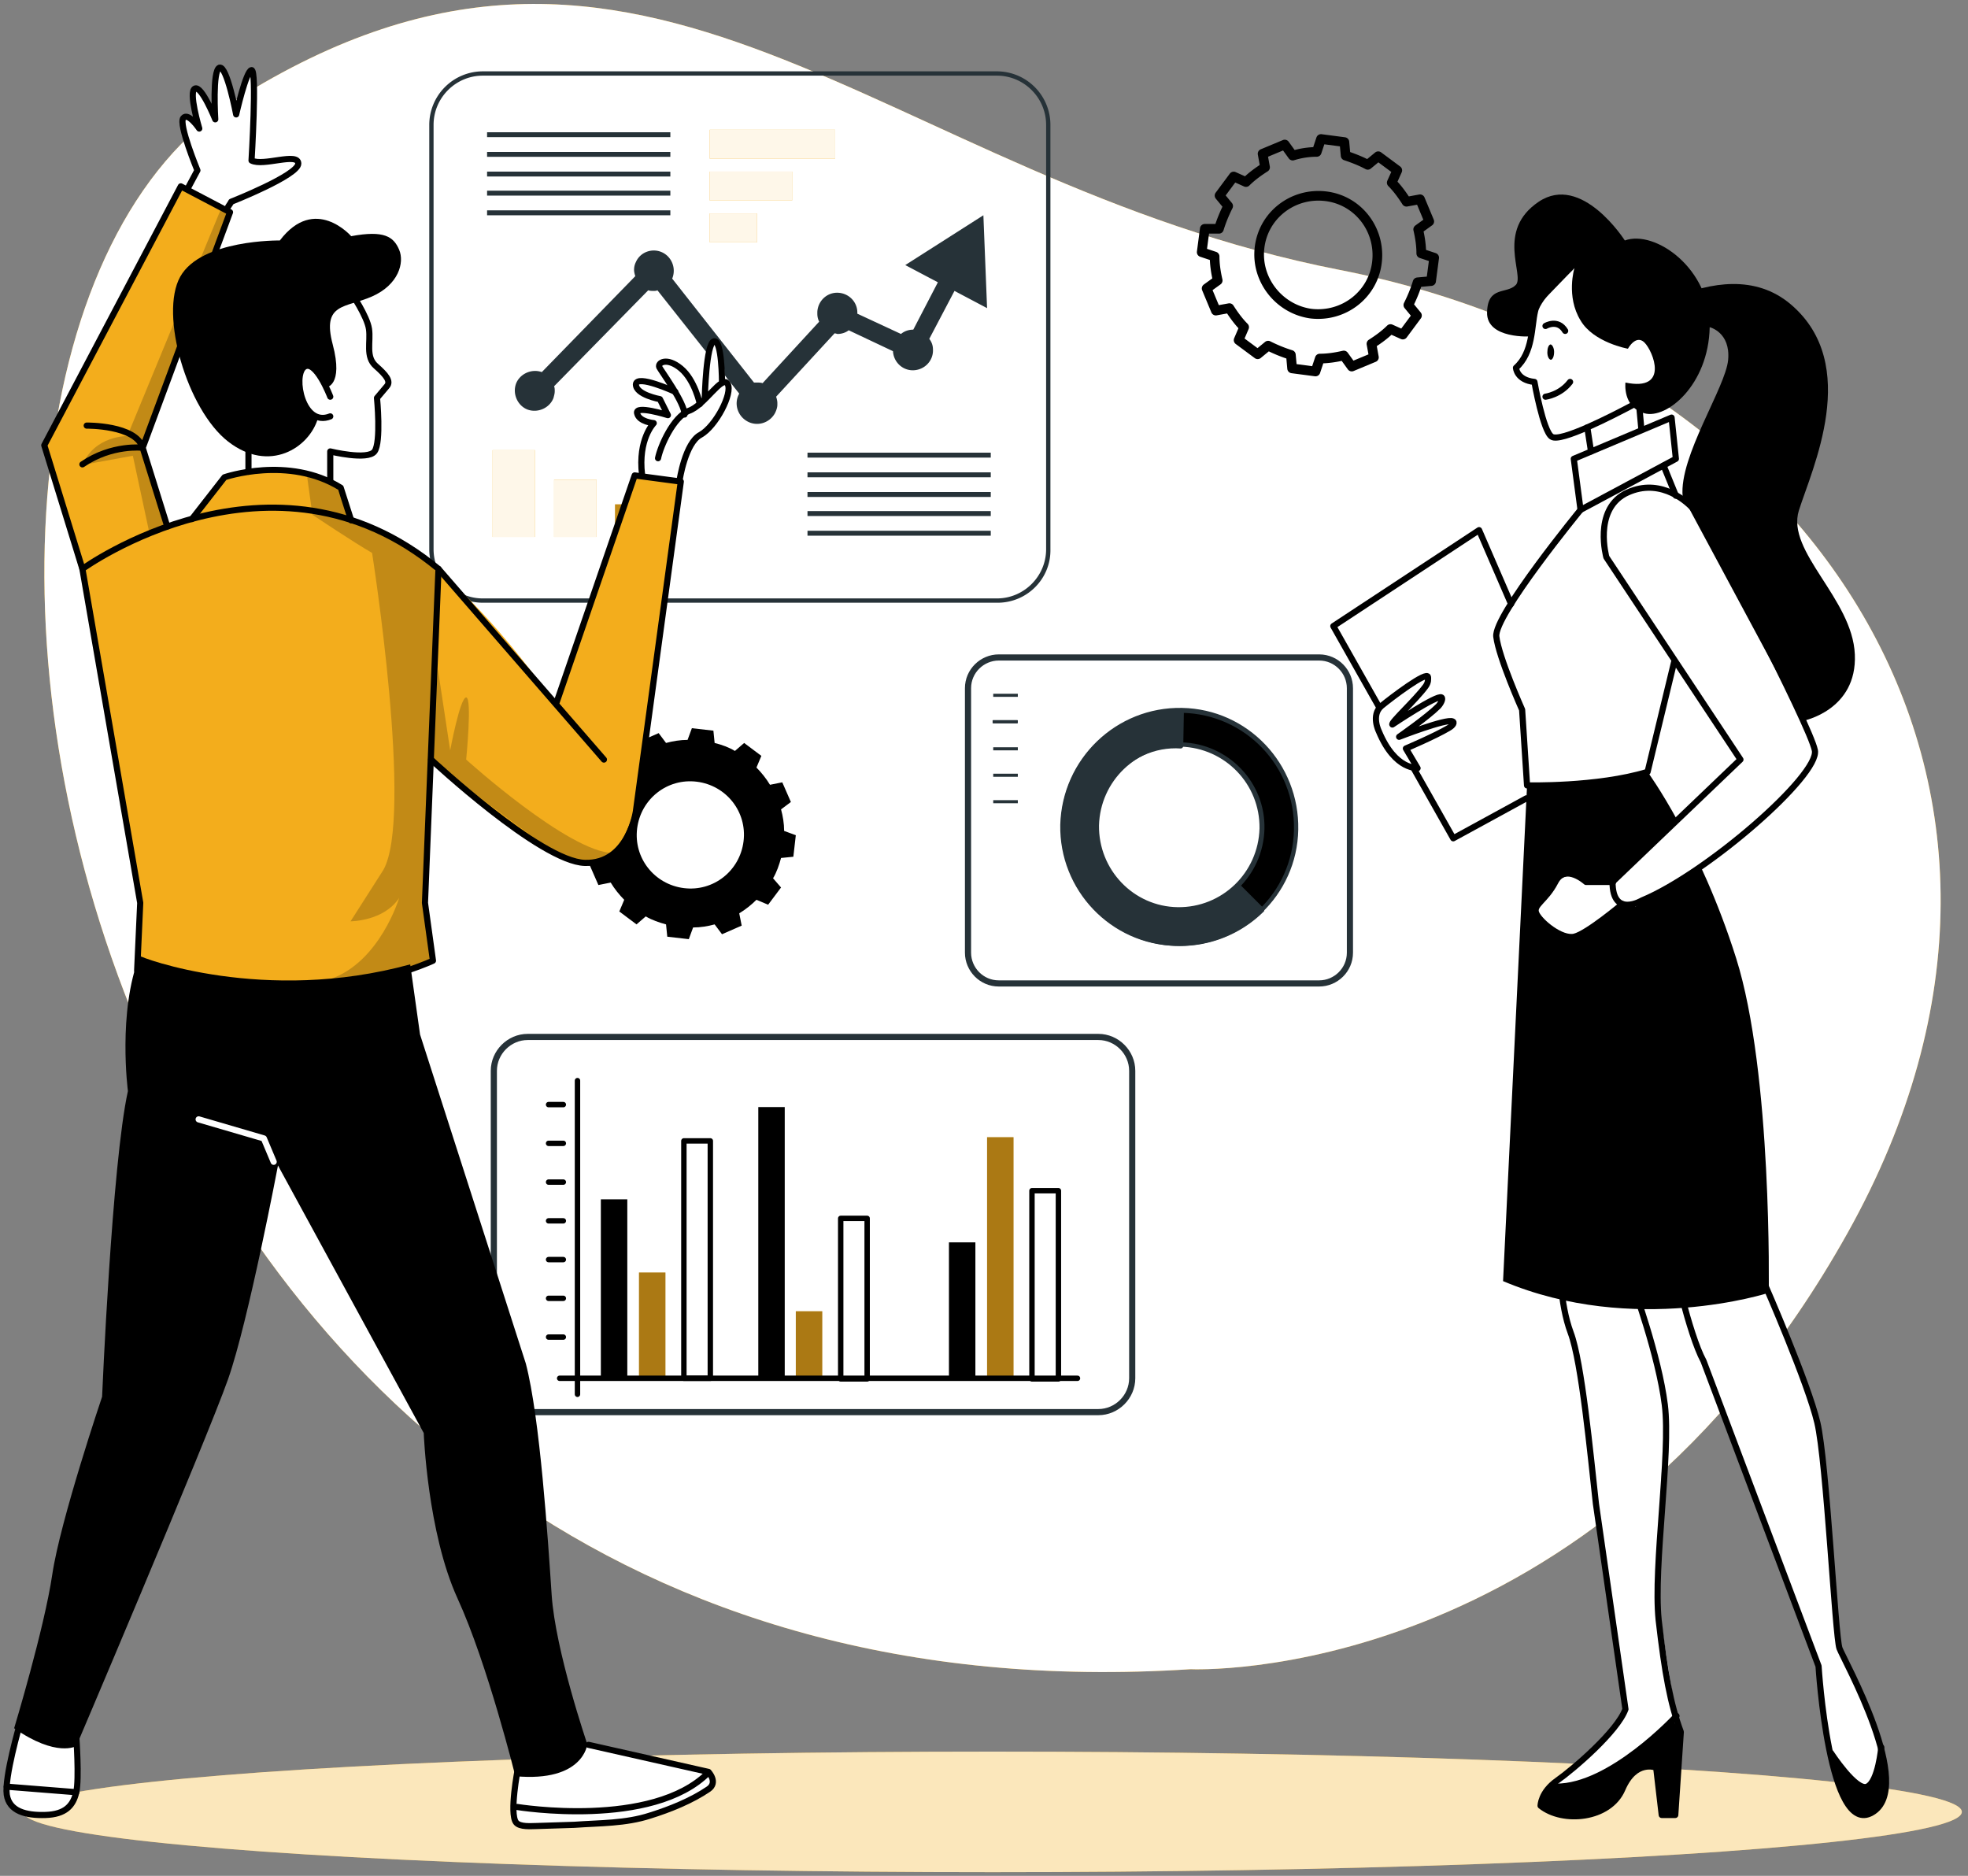 <svg xmlns="http://www.w3.org/2000/svg" xmlns:xlink="http://www.w3.org/1999/xlink" viewBox="0 0 320 305" xmlns:v="https://vecta.io/nano"><rect x="0" y="0" width="320" height="305" fill="#808080" stroke="none"/><style><![CDATA[.R{stroke-linejoin:round}.S{stroke-miterlimit:10}.T{fill:none}.U{fill:#fff}.V{stroke:#000}.W{stroke-linecap:round}.X{fill:#f3ad1c}.Y{enable-background:new}.Z{stroke-width:.879}.a{fill:#263238}]]></style><use xlink:href="#B" class="X"/><use xlink:href="#B" opacity=".4" class="U"/><ellipse cx="161.4" cy="294.6" rx="157.6" ry="9.8" class="X"/><ellipse cx="161.4" cy="294.6" rx="157.6" ry="9.8" opacity=".7" class="U"/><path d="M195.9 37.2l-.5 3.8 2.1.7c0 1.3.2 2.6.5 3.9l-1.8 1.3 1.5 3.6 2.2-.4c.7 1.1 1.5 2.2 2.4 3.1l-.9 2.1 3.1 2.3 1.7-1.4c1.2.6 2.4 1.1 3.7 1.5l.2 2.2 3.8.5.7-2.1c1.3 0 2.6-.2 3.9-.5l1.3 1.8 3.6-1.5-.4-2.2c1.1-.7 2.2-1.5 3.1-2.4l2 .9 2.3-3.1-1.4-1.7c.6-1.2 1.1-2.4 1.5-3.7l2.2-.2.5-3.8-2.1-.7c0-1.3-.2-2.6-.5-3.9l1.8-1.3-1.5-3.6-2.2.4c-.7-1.1-1.5-2.2-2.4-3.1l.9-2-3.1-2.3-1.7 1.4c-1.1-.6-2.4-1.1-3.6-1.5l-.2-2.2-3.8-.5-.7 2.1a13.2 13.2 0 0 0-3.9.6l-1.3-1.8-3.6 1.5.4 2.2c-1.1.7-2.2 1.5-3.1 2.4l-2-.9-2.3 3.1 1.4 1.7c-.6 1.2-1.1 2.4-1.5 3.7h-2.3zm8.9 3.1c.6-5.3 5.4-9 10.7-8.4s9 5.4 8.4 10.7-5.4 9-10.7 8.4h0c-5.2-.7-9-5.5-8.4-10.7h0z" stroke-width="1.571" class="R S T V"/><path d="M95.5 131.9l-.4 3.5 1.9.6c0 1.2.2 2.4.5 3.5l-1.6 1.2 1.4 3.2 2-.4c.6 1 1.4 2 2.2 2.8l-.8 1.9 2.8 2.1 1.5-1.3c1 .6 2.2 1 3.3 1.3l.2 2 3.5.4.7-1.9c1.2 0 2.4-.2 3.5-.5l1.2 1.6 3.2-1.4-.4-2c1-.6 2-1.4 2.8-2.2l1.9.8 2.1-2.8-1.3-1.5c.6-1 1-2.2 1.3-3.3l2-.2.4-3.5-1.9-.7c0-1.2-.2-2.4-.5-3.5l1.6-1.2-1.4-3.2-2 .4c-.6-1-1.4-2-2.2-2.8l.8-1.9-2.8-2.1-1.5 1.3c-1-.6-2.1-1-3.3-1.3l-.2-2-3.5-.4-.7 1.9c-1.2 0-2.4.2-3.5.5l-1.2-1.6-3.2 1.4.4 2c-1 .6-2 1.4-2.8 2.2l-1.9-.8-2.1 2.8 1.3 1.5c-.6 1-1 2.2-1.3 3.3l-2 .3zm8.1 2.8c.6-4.8 4.9-8.2 9.7-7.6s8.2 4.9 7.6 9.7-4.9 8.2-9.7 7.6h0c-4.8-.6-8.2-4.9-7.6-9.7h0z"/><path d="M273.2 217.4v-7.9l-4.4-1c-.4-2.7-1.1-5.3-2-7.8l3.4-3.1-4-6.9-4.3 1.4c-1.7-2.1-3.6-4-5.7-5.7l1.4-4.4-6.9-4-3.1 3.3c-2.5-1-5.1-1.7-7.8-2.1l-1-4.5h-7.9l-1 4.4c-2.7.4-5.3 1.1-7.8 2L219 178l-6.8 4 1.3 4.3c-2.1 1.7-4 3.6-5.7 5.7l-4.4-1.4-4 6.8 3.3 3.1c-1 2.5-1.7 5.1-2.1 7.8l-4.5 1v7.9l4.4 1c.4 2.7 1.1 5.3 2 7.8l-3.4 3.1 4 6.9 4.3-1.3c1.7 2.1 3.6 4 5.7 5.7l-1.4 4.4 6.9 4 3.1-3.3a35.2 35.2 0 0 0 7.7 2.1l1 4.5h7.9l1-4.4c2.7-.4 5.3-1.1 7.8-2.1l3.1 3.3 6.9-4-1.3-4.3c2.1-1.7 4-3.6 5.7-5.7l4.4 1.4 4-6.9-3.3-3.1c1-2.5 1.7-5.1 2.1-7.8l4.5-1.1zm-13.7-4.1a24.8 24.8 0 1 1-49.6 0 24.8 24.8 0 0 1 24.8-24.8h0a24.8 24.8 0 0 1 24.8 24.8h0z" class="U"/><path d="M115.4 21.1h20.4v4.7h-20.4zm0 6.8h13.4v4.7h-13.4zm0 6.8h7.7v4.7h-7.7z" class="X"/><path d="M115.4 21.1h20.4v4.7h-20.4zm0 6.8h13.4v4.7h-13.4zm0 6.8h7.7v4.7h-7.7z" opacity=".9" class="U Y"/><path d="M80.1 73.2H87v14.1h-6.9zm10 4.8H97v9.3h-6.9zm9.9 4h6.9v5.4H100z" class="X"/><path d="M80.1 73.2H87v14.1h-6.9zm10 4.8H97v9.3h-6.9z" opacity=".9" class="U Y"/><path d="M100 82h6.9v5.4H100z" opacity=".2" class="Y"/><path d="M162.2 98H78.5a8.71 8.71 0 0 1-8.7-8.7v-69a8.71 8.71 0 0 1 8.7-8.7h83.6a8.71 8.71 0 0 1 8.7 8.7v69c.1 4.8-3.8 8.7-8.6 8.7zM78.5 12.3c-4.4 0-8 3.6-8 8v69c0 4.4 3.6 8 8 8h83.6c4.4 0 8-3.6 8-8v-69c0-4.4-3.6-8-8-8H78.5zm52.8 61.3h29.8v.8h-29.8zm0 3.2h29.8v.8h-29.8zm0 3.2h29.8v.8h-29.8zm0 3.1h29.8v.8h-29.8zm0 3.2h29.8v.8h-29.8zM79.2 21.5H109v.8H79.2zm0 3.2H109v.8H79.2zm0 3.2H109v.8H79.2zm0 3.1H109v.8H79.2zm0 3.2H109v.8H79.2zm76 13.1l5.3 2.8-.6-15.1-12.7 8.1 5.3 2.8-4 7.7h0c-.7 0-1.4.2-2 .7l-7.1-3.3h0c.1-1.8-1.3-3.3-3.1-3.4s-3.3 1.3-3.4 3.1h0v.3c0 .5.1.9.3 1.3l-9.2 10c-.3-.1-.6-.1-.9-.1h-.5l-13.3-16.9c.7-1.7-.1-3.6-1.7-4.3s-3.5 0-4.2 1.6c-.2.4-.3.8-.3 1.3 0 .3.1.7.2 1L88.1 60.5c-1.7-.6-3.6.3-4.2 1.9-.6 1.7.3 3.6 1.9 4.2 1.7.6 3.6-.3 4.2-1.9.1-.4.2-.7.2-1.1 0-.3 0-.5-.1-.8l15.3-15.6c.3.1.6.1.9.1.2 0 .4 0 .6-.1L120.2 64c-.9 1.6-.3 3.6 1.3 4.5s3.6.3 4.5-1.3c.2-.4.4-.9.4-1.4v-.3c0-.3-.1-.7-.2-1l9.5-10.3c.2 0 .4.1.5.1.6 0 1.3-.2 1.8-.6l7.2 3.4c.1 1.8 1.6 3.2 3.4 3.1s3.2-1.6 3.1-3.4c0-.6-.2-1.2-.6-1.7l4.1-7.8z" class="a"/><path d="M162.4 106.9c-2.7 0-5 2.2-5 5v43c0 2.7 2.2 5 5 5h52.1c2.7 0 5-2.2 5-5v-43c0-2.7-2.2-5-5-5h-52.1z" stroke="#263238" class="R S T"/><g class="a"><path d="M161.5 112.8h4v.5h-4zm0 4.3h4v.5h-4zm0 4.4h4v.5h-4zm0 4.3h4v.5h-4z"/><path d="M161.4 112.8h3.9m-3.9 4.3h4v.5h-4zm.1 13h4v.5h-4z"/></g><use xlink:href="#C" class="X"/><use xlink:href="#C" opacity=".2" class="Y"/><g class="a"><path d="M178.2 148.1c7.5 7.6 19.7 7.6 27.3.1.1-.1.1-.4 0-.5l-3.9-3.9c-.1-.1-.2-.1-.3-.1s-.2 0-.3.1c-2.5 2.5-5.9 3.9-9.5 3.8h-.9c-2.9-.2-5.6-1.3-7.7-3.1-.2-.2-.4-.4-.6-.5-4.6-4.6-5.2-11.8-1.5-17v-.1l.3-.3c2.6-3.3 6.7-5.2 10.9-4.9.2 0 .4-.2.4-.4h0l.1-5.6c0-.2-.2-.4-.4-.4h0c-10.7-.2-19.5 8.3-19.6 19 0 5 2 10.1 5.7 13.8z"/><path d="M192.2 115.1c10.7.2 19.1 9.1 18.9 19.8s-9.1 19.1-19.8 18.9-19.1-9.1-18.9-19.7c.3-10.7 9.1-19.2 19.8-19zm-.8 38c10.3.2 18.8-7.9 19-18.2s-7.9-18.8-18.2-19-18.8 7.9-19 18.2h0c-.2 10.3 8 18.8 18.2 19zm.7-32.4c7.6.2 13.7 6.5 13.5 14.1s-6.5 13.7-14.1 13.5-13.7-6.5-13.5-14.1 6.5-13.7 14.1-13.5h0zm-.6 26.8c7.2.1 13.1-5.6 13.3-12.8.1-7.2-5.6-13.1-12.8-13.3-7.2-.1-13.1 5.6-13.3 12.8h0c-.1 7.2 5.6 13.2 12.8 13.3h0z"/></g><path d="M93.9 175.7v51" class="R S T V W Z"/><path d="M97.7 195h4.3v29.2h-4.3z"/><path d="M103.9 206.9h4.3v17.3h-4.3z" class="X"/><path d="M111.2 185.5h4.3v38.6h-4.3z" class="R S U V Z"/><path d="M123.3 180h4.3v44.2h-4.3z"/><path d="M129.4 213.2h4.3v10.9h-4.3z" class="X"/><path d="M136.7 198.1h4.3v26.1h-4.3z" class="R S U V Z"/><path d="M154.3 202h4.3v22.1h-4.3z"/><path d="M160.5 184.9h4.3v39.2h-4.3z" class="X"/><g class="R S V Z"><path d="M167.8 193.6h4.3v30.6h-4.3z" class="U"/><path d="M89.2 217.4h2.4m-2.4-6.3h2.4m-2.4-6.3h2.4m-2.4-6.3h2.4m-2.4-6.3h2.4m-2.4-6.3h2.4m-2.4-6.3h2.4m-.6 44.5h84.2" class="T W"/></g><path d="M103.9 206.9h4.3v17.3h-4.3zm25.5 6.3h4.3v10.9h-4.3zm31.1-28.3h4.3v39.2h-4.3z" opacity=".3"/><path d="M85.8 168.6c-3 0-5.5 2.5-5.5 5.5v50c0 3 2.4 5.5 5.5 5.5h92.8c3 0 5.5-2.5 5.5-5.5v-50c0-3-2.5-5.5-5.5-5.5H85.8z" stroke="#263238" class="R S T"/><path d="M12.4 280.4s1.9 13-2.8 14.3-8-.4-8.5-2.4c-.6-1.9 3.6-15.8 3.6-15.8l7.7 3.9zm81.7 2.9l20.4 4.8s1.5.9 1.4 2.2-9.5 4.9-12.1 5.4c-2.6.4-17.7 2.4-19.8.6s2.4-16.5 2.4-16.5l7.7 3.5zM57.1 47s2.9 4.3 2.9 6.5-.2 4.7 1.1 6 2.4 2.7 1.8 3.3-1.6 1.9-1.6 1.9 1.4 7.4-.4 8.7-7.2 0-7.2 0v4.8s-7.7-2.5-13-2L39.8 66s11.5-22.1 17.3-19zm47.2 30.2s-.7-5.2 1.9-8.4c0 0-3.1-.5-2.7-1.6s5 .3 5 .3l-1.3-2.6s-4.4-1.5-3.9-2.8c.5-1.4 7 2 7 2s-3.8-3.2-3.3-4.6 4.4-1.3 6.5 5.6l1.1-1.3s.4-7.9 1.5-8.3c0 0 1.7.9 1.7 5.5 0 0 1.7 2 .6 3.7-1 1.7-3.6 5.6-5.7 7s-2.1 7.1-2.1 7.1l-6.3-1.6zM36.7 34.1l1-1.3s10.8-4.8 10.5-6.3-6.4.6-7.5-.2c0 0 1.1-14.2 0-14.7s-2.4 6.7-2.4 6.7-1.6-7.3-2.8-7.1-.7 7.6-.7 7.6-2.3-4.7-3.2-4.3.5 6.2.5 6.2-1.6-2-2.4-1.4c0 0 .3 4.8 2.3 8.5l-2.3 3.9 7 2.4z" class="U"/><path d="M103.2 77.2l7.5 1s-5.5 46.2-7.1 51.9-3.1 9.8-8.5 10.1-25-16.1-25-16.1l-.9 22.7 1.3 9.4s-23.9 12.5-48.1 1.6l.5-11L14 96.3l-6.9-24 22.2-42.1 8 4.2-14.1 38.4 4 12.8 4.4-1.8 4.9-6.3s8.3-4.3 18.9 1.7l1.7 5.3s12.4.9 33.2 29.9l12.9-37.2z" class="X"/><path d="M49.9 77.2l.9 6.5s6.9 4.6 9.7 6.2c0 0 6.8 43.1 1.8 51.6l-5.3 8.3s5.4 0 7.9-3.8c0 0-3.1 10.4-11.2 13.2 0 0 12.4-1.3 16.7-2.9l-1.3-9.4 2-52.5S73 90.9 57 84.6l-2.4-5.7-4.7-1.7z" opacity=".2"/><path d="M57.1 47.6s2.6 3.8 2.9 5.9-.6 4.5 1.1 6 2.5 2.5 1.8 3.3l-1.6 1.9s.7 7.2-.4 8.7-7.2 0-7.2 0v4.8m0-13.7s-2.4-6.3-4.3-4.8c-1.8 1.5-.2 9.8 4.3 8" class="R S T V W"/><path d="M53 63s2.9-.2 1.1-7 2.1-5.9 6.4-7.8 5.3-5.5 4.4-7.6-2.4-3.2-7.8-2.2c0 0-5.9-6.8-11.6.7 0 0-12.8-.2-16.2 5.9s1.1 21.6 7.8 26.8 13.2 1 14.6-3.8c0 0-4.6-2.5-2.2-8.1-.1-.2 2.1-.9 3.5 3.1z"/><g class="R S T V"><path d="M13.4 92.5s30.9-22.4 57.9 0l-2.2 54.3 1.3 9.4s-22.8 10.7-48.1 1.6l.5-11-9.4-54.3z"/><g class="W"><path d="M31.2 84.4l5.3-6.8s10.4-3.6 18.9 1.7l1.7 5.3m14.2 7.9l26.9 31m-28.1 0s17.8 16.6 25 16.8c7.1.2 8.3-8.4 8.3-8.4l7.3-53.6-7.5-1-12.8 37.2m20.1-36.4s.9-6.1 3.4-7.4c2.5-1.4 5.3-6.8 4.4-8.3s-3.7 3.5-6.3 4.4c-2.5 1-4.6 5.7-5 7.7m10.4-12.3s0-7-1.3-6.7-1.5 9.2-1.5 9.2"/><path d="M113.8 65.7s-.8-3.9-3.1-5.8-3.8-.9-3.5-.2c.3.6 4.2 5.9 4.1 7.7"/><path d="M109.8 63.7s-6.3-2.9-6.4-1.2c0 1.7 3.9 2.4 3.9 2.4l1.3 2.6s-5.4-1.7-5-.3c.3 1.4 2.7 1.6 2.7 1.6s-2.6 2.6-1.9 8.4"/></g></g><path d="M66.7 156.8l1.6 11.4 17.2 53.5c2.3 8.8 3.6 28.6 4.2 37.6.6 9.1 5.8 24.3 5.8 24.3s-.6 6.2-11.7 5.2c0 0-4.5-18.2-9.4-28.9S68.9 233 68.9 233l-23.7-43.5s-4.8 25.3-8.1 34.7c-3.4 9.7-26.3 63.5-24.7 59.7 0 0-3.2 1.9-10.1-2.9 0 0 4.9-16.2 6.2-25s8.1-28.9 8.1-28.9 1.6-38 4.2-49.7c0 0-1.7-12.9 1.9-22 .2.3 20.3 7.9 44 1.4z"/><g class="R S T W"><path d="M32.3 182l10.6 3.1 1.6 3.8" stroke="#fff"/><g class="V"><path d="M84.2 287.6s-1.4 7.2-.3 8.7c.6.8 2.5.6 3.3.6l6.2-.2c4.1-.3 8.3-.2 12.3-1.5 3.2-1 6.7-2.4 9.5-4.3 1.6-1.1 0-2.8 0-2.8l-19.5-4.4"/><path d="M84.1 293.8s22 3.6 31.1-5.6m-112-7.8S.7 289 1.1 291.8c.4 2.7 3.1 3.4 6.3 3.3s4.5-1.5 5-3.7 0-9.1 0-9.1"/><path d="M1.1 290.5l11.3.9M30.6 30.5l1.5-2.8s-3.1-7.5-2.3-8.5 2.6 1.7 2.6 1.7-1.8-6-.7-6.5 3.3 5 3.3 5-.5-8 .7-8.4c1.2-.3 2.7 7.6 2.7 7.6s1.6-7.1 2.5-7.2 0 14.7 0 14.7c1.9 1 7.6-1.4 7.6.5s-10.9 6.2-10.9 6.2c-.2.4-.2.3-.5.8M13.4 92.5L7.2 72.4l22.2-42.1 8 4.2-14.2 38.3 4 12.8M14.1 69.2s8-.1 9.1 3.6c0 0-5-.6-9.8 2.7m27 1.2v-5.8"/></g></g><path d="M71.2 108.8l2 13.2s1.6-8.6 2.6-8.6 0 10.1 0 10.1 16.7 15.1 23.9 15.2c0 0-4 2.8-8 .7S70 123.5 70 123.5l1.2-14.7zM36 33.8L20.7 70.9s-5.3-.1-7.3 4.7l8.2-1.5 2.7 12.6 2.9-1.1-4-12.8 14.2-38.3-1.4-.7z" opacity=".2"/><path d="M246.5 99l-6-12.8-23.7 15.6 19.5 34.5 15.3-8.6zM266 210.1s3.8 10.6 4.4 15.8-1.2 26.9-.8 32.9 3.6 23.9 3.6 23.9-15.9 11.6-21 7.8c0 0 11.2-9.1 12.3-12.7l-3.6-24.5-3.6-29s-.9-6.1-2.2-9.2-1.1-9.7-1.1-9.7l12 4.7z" class="U"/><g class="R S T V W"><path d="M265.6 209.2s4.1 11.2 5.1 19.2-1.9 26.2-1 35c1 8.7 1.9 13.6 3.6 18.2l-.9 13.5h-2.2l-.9-7.7s-3.4-1.4-5.5 3.5-9.7 5.6-13.3 2.7c0 0 0-2.2 2.7-4.1s9.8-8 11.1-11.6l-4.8-33.4c-.9-8.1-2.3-23-4.1-27.8s-1.8-11.6-1.8-11.6"/><path d="M272.6 279s-10.7 11.6-19.6 11.5"/></g><path d="M252.2 290.6s2 .3 4.4-.5c2.4-.9 11.1-5 15.4-10.3l1.3 1.5-.7 13.6-2.2.3-.9-7.7s-2.8-1.3-4.6 1.9-3.1 5.3-6.3 6-7.9-1.7-7.9-1.7-.8-1.3 1.5-3.1z"/><path d="M273.4 210.5s1.7 6.5 3.6 10.8c1.9 4.4 18.4 48.6 18.4 48.6s1.3 24 8.3 23.9-.3-16.7-.3-16.7l-4.3-9.1s-1.6-26.8-3.6-36.7l-8.6-23.1-13.5 2.3z" class="U"/><g class="R S T V"><path d="M287 208.9s7 16 8.5 22.4c1.5 6.3 2.9 34.7 3.6 36.7.7 1.9 12.4 22.6 5.3 26.7-7 4.1-8.7-23.8-8.7-23.8L277 221.3c-2.4-4.4-5.1-17-5.1-17l15.1 4.6z"/><path d="M305.9 284.1s-.5 5.6-2.3 6.4-5.9-5.5-5.9-5.5" class="W"/></g><path d="M297.6 285.9s2.5 9.5 5.9 9.1c3.3-.4 4-5.7 2.4-9.8 0 0-.6 4.2-2.3 5.2-1.8.1-6-4.5-6-4.5zm-29.7-160.4s8.5 11.6 14.4 30.3 5.3 54.4 5.3 54.4-21.9 7.1-43.2-1.9l3.9-80.5c0-.1 13.6.2 19.6-2.3z"/><path d="M256.9 41.4s-6.6 6.2-7.4 10.2-3 8.1-3 8.1 1.2 1.9 3 2.3c0 0 .4 8.3 2.8 8.9l5.8-1.5.6 3.5 8.3-3.1V65l6.3-4.1-2.3-10.6-10.3-4.8-3.8-4.1zm-8.7 85.7l-.7-11.6s-5.4-10.1-3.7-13.7c1.9-4 13.2-18.9 13.2-18.9l-1.1-8.1 15.8-6.8.8 6.8-1.9 1.4 2.1 4.6s.1-1.3 3.8 5.5c3.7 6.9 17.5 31.3 18.6 36s-21.6 21.2-29.2 25.1c0 0-.9-1.9-10 5.1-2.3-.4-5.5-2.5-6.2-3.8s2.6-4.3 2.6-4.3 2-3.8 5.5-.8h3.7l21.3-19.9-10.8-15.8-4.3 17.8c.2-.2-13.7 4-19.5 1.4z" class="U"/><g class="R S T V"><path d="M255.9 74.6l1.1 8.3 15.5-8.3-.7-6.7z"/><path d="M257 82.9s-14.1 17.2-13.7 20.6 4.2 11.9 4.2 11.9l.8 12.3s11.4.3 19.6-2.2l4.3-17.8" class="W"/><path d="M283 123.5l-21.8-32.9s-2.1-7.5 3-10.3c5.2-2.7 9.6.7 11.2 2.5s18.9 35.1 19.7 39.2c.8 4-17.5 20-28.1 24.4 0 0-4.8 2.9-4.8-3l20.8-19.9z"/><g class="W"><path d="M272.5 80.6l-2-4.9m-8.2 67.7h-4.4s-3.4-3.1-5 0-3.7 3.7-3.1 5.1 4.1 4.3 6.2 3.8 7.8-5.3 7.8-5.3m-8.5-103.4s-5.2 4.5-5.7 7c-.6 2.5-.3 6.7-3.1 9.2 0 0 .1 2 3 2.3 0 0 1.4 8 2.8 8.9 1.4 1 9.9-3.4 13.3-5.2.8-.4 1.3-1.3 1.8-2.4"/><path d="M251.3 64.5s2.4-.3 4-2.4m-4-9.1s2-1.2 3.2.8"/></g></g><path d="M252.7 57.2c0 .7-.2 1.2-.5 1.3-.3 0-.6-.5-.6-1.2s.2-1.2.5-1.3c.3 0 .6.6.6 1.2z"/><path d="M258.1 69.5l.6 3.9" class="R S T V W"/><path d="M264.7 56.7s1.3-2.4 2.7-1 4.1 8-3.1 6.5c0 0-.5 4 3.1 5s10.4-4.6 10.6-14c.2-9.5-8.9-15.9-13.8-14.1 0 0-7-11-14-6.3s-2.3 11.9-3.7 13.5c-1.5 1.6-4.6.1-4.7 4.5s7.2 3.9 7.2 3.9l.9-4.8 6.1-6.3s-1.4 4.6 1 8.5c2.1 3.6 7.7 4.6 7.7 4.6z"/><path d="M278 53.2s3.4.8 3 5.3-8 15.7-7.4 22.2l19.6 36.5s8.8-1.7 8.4-10.8-11.2-16.7-9.1-23.4 10.2-23.7-1.3-33.5-29.5 5.2-29.5 5.2l8.8-2.8 7.5 1.3z"/><g class="R S V"><path d="M245.7 98.2l-5.2-12-23.7 15.6 19.5 34.5 11.9-6.5" class="T W"/><path d="M224.2 118.9s-1.3-2.6.4-4.1c1.7-1.4 7.5-5.8 7.6-4.7 0 .3.1.8-.4 1.5-1.7 2.3-5.7 5.9-5.4 6.2 0 0 7.3-4.9 8-4.4.2.1.1.7-.5 1.4-1.8 1.8-6.4 5-6.4 5s7.7-3 8.7-2.5c.3.1.2.6-.7 1.1-2.2 1.3-6.9 3.3-6.9 3.3l1.9 3.2c.1-.1-3.6.5-6.3-6z" class="U"/><path d="M266.4 64.5l.5 5.4" class="T"/></g><defs ><path id="B" d="M193.6 271.4s65.4 3.1 106.8-70.9-7.3-141.9-82.5-156.6S105.2-26 38.2 16.3 8.4 283.4 193.6 271.4z"/><path id="C" d="M191.4 153.5c10.5.2 19.1-8.1 19.4-18.6.2-10.5-8.1-19.1-18.6-19.4-10.5-.2-19.1 8.1-19.4 18.6-.2 10.5 8.1 19.2 18.6 19.4h0zm.7-32.4c7.4.2 13.3 6.3 13.2 13.7-.2 7.4-6.3 13.3-13.7 13.2-7.4-.2-13.3-6.3-13.2-13.7.1-7.5 6.3-13.4 13.7-13.2z"/></defs></svg>